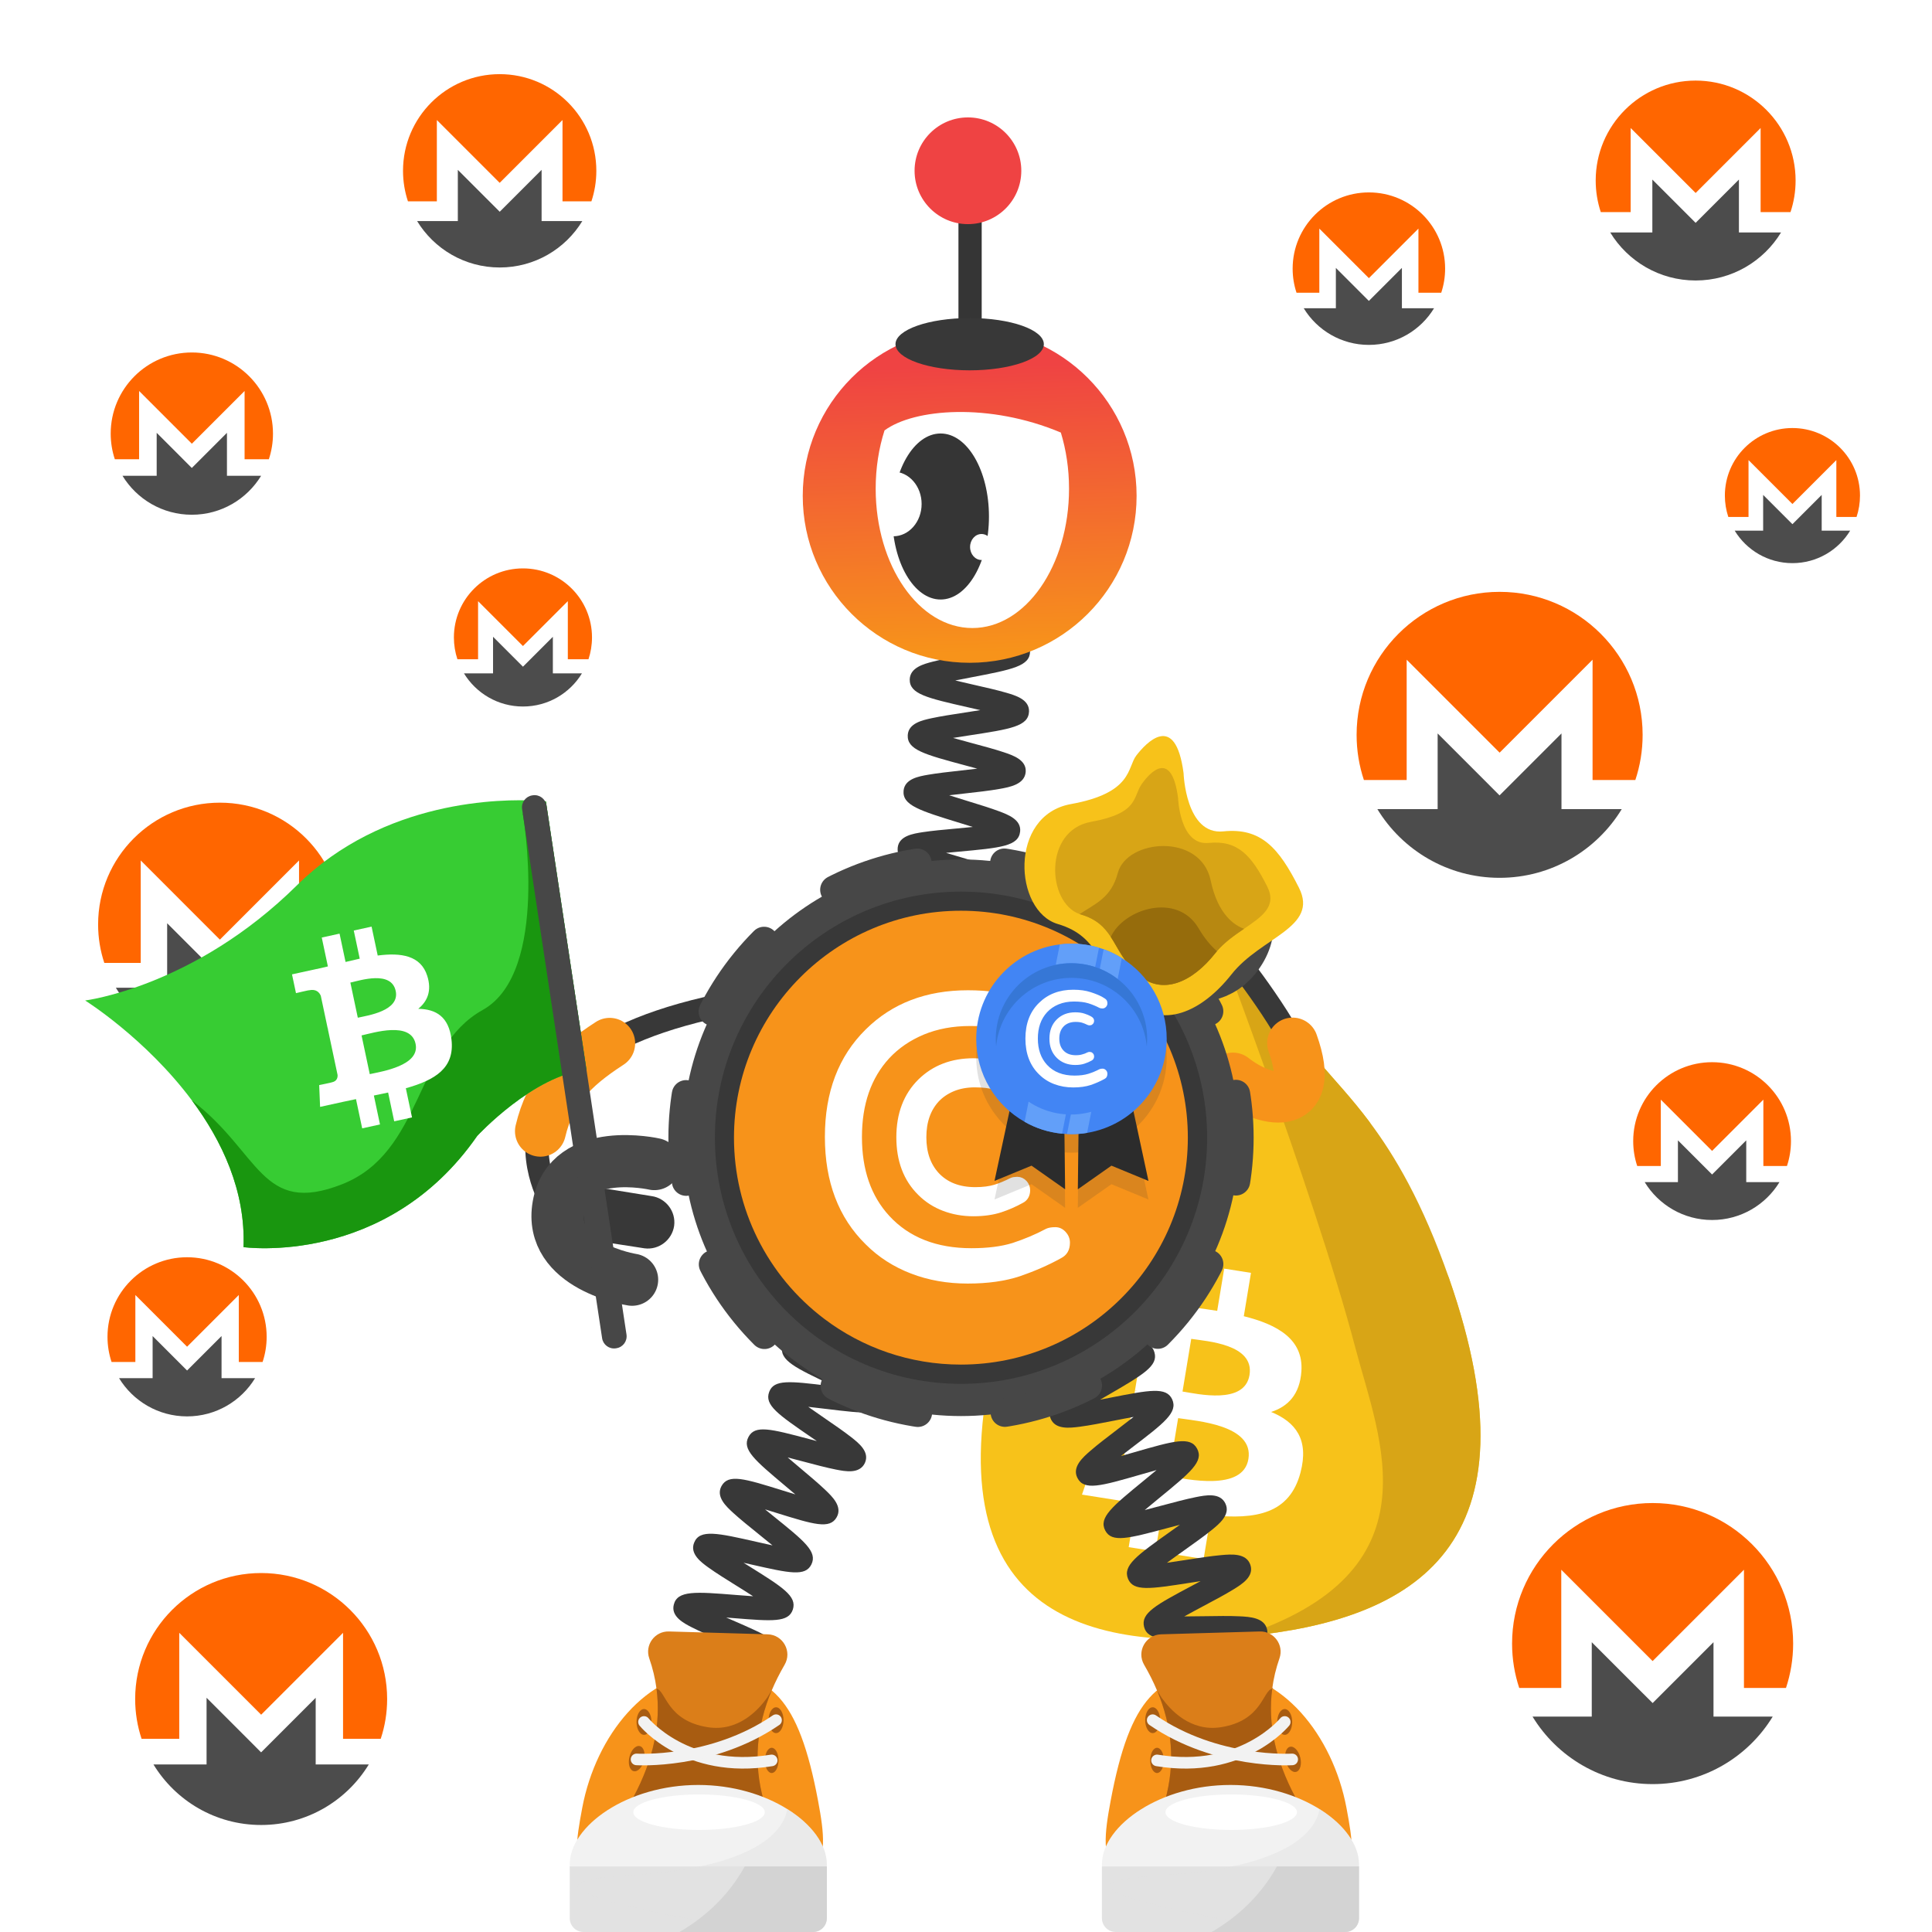 <svg width="1000" height="1000" viewBox="0 0 1000 1000" fill="none" xmlns="http://www.w3.org/2000/svg">
<rect width="1000" height="1000" fill="white"/>
<path d="M1000 0H0V1000H1000V0Z" fill="white"/>
<path d="M113.821 541.53C148.637 541.53 176.861 513.306 176.861 478.49C176.861 443.674 148.637 415.45 113.821 415.45C79.005 415.45 50.781 443.674 50.781 478.49C50.781 513.306 79.005 541.53 113.821 541.53Z" fill="white"/>
<path d="M113.821 415.46C79.011 415.46 50.781 443.69 50.781 478.5C50.781 485.46 51.911 492.15 53.991 498.41H72.841V445.37L113.811 486.35L154.781 445.37V498.41H173.631C175.711 492.15 176.841 485.46 176.841 478.5C176.861 443.68 148.631 415.46 113.821 415.46Z" fill="#FF6600"/>
<path d="M104.401 495.76L86.521 477.88V511.25H59.961C71.031 529.4 91.011 541.53 113.821 541.53C136.631 541.53 156.621 529.41 167.681 511.25H141.121V477.88L123.241 495.76L113.821 505.18L104.401 495.76Z" fill="#4C4C4C"/>
<path d="M96.831 733.13C119.579 733.13 138.021 714.689 138.021 691.94C138.021 669.191 119.579 650.75 96.831 650.75C74.082 650.75 55.641 669.191 55.641 691.94C55.641 714.689 74.082 733.13 96.831 733.13Z" fill="white"/>
<path d="M96.831 650.75C74.091 650.75 55.641 669.19 55.641 691.94C55.641 696.49 56.381 700.86 57.741 704.95H70.061V670.29L96.831 697.06L123.601 670.29V704.95H135.921C137.281 700.86 138.021 696.49 138.021 691.94C138.021 669.19 119.571 650.75 96.831 650.75Z" fill="#FF6600"/>
<path d="M90.673 703.22L78.993 691.53V713.34H61.633C68.863 725.2 81.923 733.12 96.833 733.12C111.743 733.12 124.803 725.2 132.033 713.34H114.673V691.53L102.993 703.21L96.833 709.37L90.673 703.22Z" fill="#4C4C4C"/>
<path d="M855.388 923.45C895.562 923.45 928.128 890.883 928.128 850.71C928.128 810.537 895.562 777.97 855.388 777.97C815.215 777.97 782.648 810.537 782.648 850.71C782.648 890.883 815.215 923.45 855.388 923.45Z" fill="white"/>
<path d="M855.388 777.97C815.218 777.97 782.648 810.54 782.648 850.71C782.648 858.74 783.949 866.46 786.349 873.69H808.109V812.49L855.388 859.77L902.668 812.49V873.69H924.418C926.818 866.46 928.128 858.74 928.128 850.71C928.128 810.54 895.558 777.97 855.388 777.97Z" fill="#FF6600"/>
<path d="M844.522 870.64L823.892 850V888.51H793.242C806.012 909.46 829.072 923.45 855.392 923.45C881.712 923.45 904.782 909.46 917.552 888.51H886.902V850L866.272 870.63L855.402 881.5L844.522 870.64Z" fill="#4C4C4C"/>
<path d="M886.174 631.46C908.723 631.46 927.004 613.18 927.004 590.63C927.004 568.08 908.723 549.8 886.174 549.8C863.624 549.8 845.344 568.08 845.344 590.63C845.344 613.18 863.624 631.46 886.174 631.46Z" fill="white"/>
<path d="M886.174 549.79C863.624 549.79 845.344 568.08 845.344 590.63C845.344 595.14 846.074 599.47 847.424 603.53H859.634V569.17L886.174 595.71L912.714 569.17V603.53H924.924C926.274 599.47 927.004 595.14 927.004 590.63C927.014 568.08 908.724 549.79 886.174 549.79Z" fill="#FF6600"/>
<path d="M880.071 601.82L868.491 590.24V611.86H851.281C858.451 623.62 871.391 631.47 886.171 631.47C900.951 631.47 913.901 623.62 921.061 611.86H903.851V590.24L892.271 601.82L886.171 607.92L880.071 601.82Z" fill="#4C4C4C"/>
<path d="M776.19 454.36C817.064 454.36 850.2 421.225 850.2 380.35C850.2 339.475 817.064 306.34 776.19 306.34C735.315 306.34 702.18 339.475 702.18 380.35C702.18 421.225 735.315 454.36 776.19 454.36Z" fill="white"/>
<path d="M776.19 306.34C735.32 306.34 702.18 339.48 702.18 380.35C702.18 388.52 703.5 396.38 705.95 403.73H728.09V341.46L776.2 389.57L824.31 341.46V403.73H846.45C848.9 396.38 850.22 388.52 850.22 380.35C850.2 339.48 817.06 306.34 776.19 306.34Z" fill="#FF6600"/>
<path d="M765.12 400.63L744.12 379.63V418.81H712.93C725.92 440.13 749.39 454.36 776.17 454.36C802.95 454.36 826.42 440.13 839.41 418.81H808.22V379.63L787.22 400.63L776.16 411.69L765.12 400.63Z" fill="#4C4C4C"/>
<path d="M927.759 291.48C947.072 291.48 962.729 275.823 962.729 256.51C962.729 237.197 947.072 221.54 927.759 221.54C908.446 221.54 892.789 237.197 892.789 256.51C892.789 275.823 908.446 291.48 927.759 291.48Z" fill="white"/>
<path d="M927.759 221.55C908.449 221.55 892.789 237.21 892.789 256.52C892.789 260.38 893.419 264.09 894.569 267.57H905.029V238.15L927.759 260.88L950.489 238.15V267.57H960.949C962.109 264.1 962.729 260.38 962.729 256.52C962.729 237.2 947.069 221.55 927.759 221.55Z" fill="#FF6600"/>
<path d="M922.525 266.09L912.605 256.17V274.68H897.875C904.015 284.75 915.095 291.48 927.755 291.48C940.415 291.48 951.495 284.75 957.635 274.68H942.905V256.17L932.985 266.09L927.755 271.32L922.525 266.09Z" fill="#4C4C4C"/>
<path d="M877.667 145.17C906.237 145.17 929.397 122.01 929.397 93.44C929.397 64.87 906.237 41.71 877.667 41.71C849.098 41.71 825.938 64.87 825.938 93.44C825.938 122.01 849.098 145.17 877.667 145.17Z" fill="white"/>
<path d="M877.66 41.71C849.09 41.71 825.93 64.88 825.93 93.44C825.93 99.15 826.86 104.64 828.56 109.78H844.03V66.26L877.66 99.89L911.29 66.26V109.79H926.76C928.47 104.65 929.4 99.16 929.4 93.45C929.4 64.88 906.23 41.71 877.66 41.71Z" fill="#FF6600"/>
<path d="M869.933 107.62L855.253 92.94V120.33H833.453C842.533 135.23 858.933 145.18 877.653 145.18C896.373 145.18 912.783 135.23 921.863 120.33H900.063V92.94L885.383 107.62L877.653 115.35L869.933 107.62Z" fill="#4C4C4C"/>
<path d="M708.54 178.53C730.339 178.53 748.01 160.859 748.01 139.06C748.01 117.261 730.339 99.59 708.54 99.59C686.742 99.59 669.07 117.261 669.07 139.06C669.07 160.859 686.742 178.53 708.54 178.53Z" fill="white"/>
<path d="M708.54 99.59C686.75 99.59 669.07 117.26 669.07 139.06C669.07 143.42 669.78 147.61 671.08 151.53H682.88V118.32L708.53 143.97L734.18 118.32V151.53H745.98C747.28 147.61 747.99 143.42 747.99 139.06C748 117.26 730.33 99.59 708.54 99.59Z" fill="#FF6600"/>
<path d="M702.642 149.87L691.442 138.67V159.56H674.812C681.742 170.93 694.252 178.52 708.532 178.52C722.812 178.52 735.332 170.93 742.252 159.56H725.623V138.66L714.422 149.86L708.522 155.76L702.642 149.87Z" fill="#4C4C4C"/>
<path d="M258.649 138.46C286.285 138.46 308.689 116.056 308.689 88.42C308.689 60.784 286.285 38.38 258.649 38.38C231.013 38.38 208.609 60.784 208.609 88.42C208.609 116.056 231.013 138.46 258.649 138.46Z" fill="white"/>
<path d="M258.641 38.38C231.011 38.38 208.602 60.79 208.602 88.42C208.602 93.94 209.501 99.25 211.151 104.22H226.112V62.12L258.631 94.64L291.151 62.12V104.22H306.112C307.762 99.25 308.661 93.94 308.661 88.42C308.681 60.78 286.271 38.38 258.641 38.38Z" fill="#FF6600"/>
<path d="M251.161 102.12L236.971 87.93V114.42H215.891C224.671 128.83 240.541 138.45 258.651 138.45C276.761 138.45 292.621 128.83 301.411 114.42H280.331V87.93L266.141 102.12L258.661 109.6L251.161 102.12Z" fill="#4C4C4C"/>
<path d="M99.289 266.43C122.485 266.43 141.289 247.626 141.289 224.43C141.289 201.234 122.485 182.43 99.289 182.43C76.093 182.43 57.289 201.234 57.289 224.43C57.289 247.626 76.093 266.43 99.289 266.43Z" fill="white"/>
<path d="M99.287 182.44C76.097 182.44 57.297 201.25 57.297 224.44C57.297 229.07 58.047 233.53 59.437 237.7H71.997V202.37L99.297 229.67L126.597 202.37V237.7H139.157C140.547 233.53 141.297 229.07 141.297 224.44C141.277 201.24 122.477 182.44 99.287 182.44Z" fill="#FF6600"/>
<path d="M93.008 235.94L81.099 224.03V246.26H63.398C70.768 258.35 84.089 266.43 99.279 266.43C114.479 266.43 127.788 258.35 135.158 246.26H117.469V224.03L105.559 235.94L99.279 242.22L93.008 235.94Z" fill="#4C4C4C"/>
<path d="M270.677 365.69C290.416 365.69 306.417 349.689 306.417 329.95C306.417 310.211 290.416 294.21 270.677 294.21C250.939 294.21 234.938 310.211 234.938 329.95C234.938 349.689 250.939 365.69 270.677 365.69Z" fill="white"/>
<path d="M270.677 294.2C250.937 294.2 234.938 310.21 234.938 329.94C234.938 333.88 235.578 337.68 236.758 341.23H247.448V311.16L270.677 334.39L293.907 311.16V341.23H304.598C305.778 337.68 306.417 333.88 306.417 329.94C306.427 310.21 290.417 294.2 270.677 294.2Z" fill="#FF6600"/>
<path d="M265.341 339.74L255.201 329.6V348.52H240.141C246.411 358.81 257.751 365.69 270.681 365.69C283.621 365.69 294.951 358.82 301.221 348.52H286.161V329.6L276.021 339.74L270.681 345.08L265.341 339.74Z" fill="#4C4C4C"/>
<path d="M135.171 944.62C171.185 944.62 200.381 915.424 200.381 879.41C200.381 843.395 171.185 814.2 135.171 814.2C99.156 814.2 69.961 843.395 69.961 879.41C69.961 915.424 99.156 944.62 135.171 944.62Z" fill="white"/>
<path d="M135.171 814.2C99.161 814.2 69.961 843.4 69.961 879.41C69.961 886.61 71.131 893.53 73.281 900.01H92.781V845.14L135.171 887.53L177.561 845.14V900.01H197.061C199.221 893.53 200.381 886.61 200.381 879.41C200.381 843.4 171.181 814.2 135.171 814.2Z" fill="#FF6600"/>
<path d="M125.417 897.27L106.917 878.77V913.29H79.438C90.888 932.07 111.557 944.61 135.157 944.61C158.757 944.61 179.427 932.07 190.877 913.29H163.397V878.77L144.897 897.27L135.147 907.02L125.417 897.27Z" fill="#4C4C4C"/>



<!-- next -->
<path d="M644.84 846.94C643.77 847.05 642.7 847.15 641.63 847.24C553.87 855.25 477.18 829.7 519.75 680.97C542.71 600.75 586.21 469.65 586.21 469.65L572.929 450.68C571.259 448.4 572.959 445.2 575.779 445.29C575.779 445.29 560.94 433.77 567.3 435.34C576.63 437.65 586.23 438.39 593.75 432.41L597.689 413.81C602.069 410.32 616.969 431.88 627.579 448.62C629.389 451.49 631.079 454.21 632.559 456.64C632.659 464.89 632.729 471.38 632.729 471.39C648.139 514.08 665.31 529.16 683.63 550.7C691.01 559.37 699.59 568.37 708.76 580.59C723.61 606.98 738.31 635.11 750 661.59C798.18 799.67 732.5 838.42 644.84 846.94Z" fill="#F7C21A"/>
<path d="M644.842 846.94C643.772 847.05 642.702 847.15 641.632 847.24C745.252 814.03 713.961 744.96 701.521 697.57C680.341 616.86 623.922 469.47 623.922 469.47L627.581 448.62L628.642 437.9C625.112 451.6 632.402 442.23 632.562 456.64C632.662 464.89 632.731 471.38 632.731 471.39C648.141 514.08 665.312 529.16 683.632 550.7C691.012 559.37 699.592 568.37 708.762 580.59C721.912 598.11 736.272 622.26 750.002 661.59C798.182 799.67 732.502 838.42 644.842 846.94Z" fill="#D8A516"/>
<path d="M604.397 466.12L582.007 437.54C582.007 437.54 581.627 438.45 575.347 438.1C569.067 437.75 569.066 437.75 563.366 436.79C562.216 436.6 582.977 447.88 582.397 448.93C581.957 449.73 598.557 468.12 598.557 468.12L604.397 466.12Z" fill="#3A3A3A"/>
<path d="M593.92 474.57L577.359 522.93L610.149 473.21L593.92 474.57Z" fill="#3A3A3A"/>
<path d="M647.428 460.61L587.048 472.69C584.658 473.17 582.338 471.62 581.858 469.23L581.798 468.93C581.318 466.54 582.868 464.22 585.258 463.74L645.638 451.66C648.028 451.18 650.347 452.73 650.827 455.12L650.888 455.42C651.358 457.81 649.818 460.14 647.428 460.61Z" fill="white"/>
<path d="M649.102 472.61L582.331 478.23C579.791 478.44 577.562 476.56 577.352 474.02C577.142 471.48 579.022 469.25 581.562 469.03L648.331 463.41C650.871 463.2 653.102 465.08 653.322 467.62C653.532 470.16 651.642 472.39 649.102 472.61Z" fill="white"/>
<path d="M621.921 503.57C626.921 491.86 628.131 479.67 623.331 467.51C622.391 465.14 624.151 462.57 626.701 462.65C628.871 462.71 630.701 462.87 630.901 463.51C637.521 477.59 637.151 493.18 630.331 507.14C629.401 508.71 626.062 509.24 623.712 508.18C621.952 507.39 621.161 505.34 621.921 503.57Z" fill="white"/>
<path d="M646.741 711.75C644.181 727.18 619.901 721.49 612.071 720.26L616.581 692.99C624.421 694.22 649.411 695.66 646.741 711.75ZM646.172 755.19C643.372 772.15 614.221 765.56 604.821 764.09L609.802 734.02C619.202 735.5 649.102 737.5 646.172 755.19ZM673.602 709.73C674.702 693.3 661.422 685.64 643.792 681.27L647.502 658.83L633.642 656.64L630.021 678.49C626.381 677.91 622.642 677.4 618.932 676.88L622.571 654.89L608.722 652.7L605.002 675.13C601.992 674.72 599.031 674.31 596.161 673.85L596.172 673.78L577.052 670.75L574.642 685.34C574.642 685.34 584.912 686.77 584.712 686.92C590.332 687.81 591.621 691.31 591.691 694.16L587.462 719.72C587.852 719.78 588.351 719.88 588.911 720.05C588.451 719.98 587.951 719.9 587.451 719.82L581.521 755.63C580.981 757.33 579.492 759.94 575.562 759.33C575.712 759.51 565.481 757.73 565.481 757.73L560.031 773.61L578.071 776.46C581.431 776.99 584.722 777.57 587.962 778.11L584.212 800.8L598.062 802.99L601.781 780.54C605.571 781.22 609.242 781.83 612.842 782.39L609.132 804.74L622.991 806.93L626.741 784.28C650.261 786.65 667.532 783.44 673.132 762.2C677.642 745.1 670.632 736.04 657.922 730.82C666.612 728.06 672.812 721.75 673.602 709.73Z" fill="white"/>
<path d="M285.351 621.96C285.351 621.96 228.241 529.009 430.041 512.479" stroke="#383838" stroke-width="12.035" stroke-miterlimit="10"/>
<path d="M279.734 585.509C284.734 564.459 295.984 552.739 315.574 540.029" stroke="#F7931A" stroke-width="26.366" stroke-miterlimit="10" stroke-linecap="round"/>
<path fill-rule="evenodd" clip-rule="evenodd" d="M299.71 627.189C300.75 619.789 307.65 614.519 315.05 615.499L337.25 619.099C344.65 620.139 349.919 627.039 348.939 634.439C347.899 641.839 341 647.109 333.6 646.129L313.199 642.979C305.729 641.939 298.68 634.589 299.71 627.189Z" fill="#383838"/>
<path d="M639.051 495.46C639.051 495.46 760.491 647.33 564.711 512.49" stroke="#383838" stroke-width="12.035" stroke-miterlimit="10"/>
<path d="M669.061 539.899C682.301 576.989 654.051 570.629 638.141 558.009" stroke="#F7931A" stroke-width="26.366" stroke-miterlimit="10" stroke-linecap="round"/>
<path fill-rule="evenodd" clip-rule="evenodd" d="M629.538 487.109C633.958 481.079 632.678 472.489 626.708 468.029L609.888 456.059C603.858 451.639 595.267 452.919 590.807 458.889C586.387 464.919 587.658 473.509 593.638 477.969L610.458 489.939C616.538 494.409 625.128 493.139 629.538 487.109Z" fill="#383838"/>
<path d="M586.922 494.1C586.922 494.1 622.871 519.73 640.941 493.25C659.011 466.77 620.401 443.18 620.401 443.18" stroke="#474747" stroke-width="27" stroke-miterlimit="10" stroke-linecap="round" stroke-linejoin="round"/>
<path d="M607.971 927.36C608.391 927.11 609.631 925.96 609.791 923.92L597.791 922.98C598.371 915.55 607.3 914.21 628.87 910.99C630.7 910.72 632.751 910.41 634.851 910.08C632.301 909.5 629.771 908.96 627.551 908.48C607.241 904.09 598.831 902.27 598.731 895.1C598.631 887.59 607.431 885.47 628.681 880.35C630.251 879.97 631.991 879.55 633.771 879.11C631.371 878.82 629.021 878.56 626.941 878.32C620.541 877.6 614.501 876.93 609.731 876.09C604.931 875.25 597.68 873.97 596.99 867.93C596.13 860.58 604.591 857.49 625.021 850.01C626.321 849.53 627.751 849.01 629.221 848.47C627.181 848.49 625.19 848.52 623.41 848.55C602.58 848.89 593.961 849.03 592.181 842.1C590.361 834.93 598.281 830.72 617.401 820.55C618.651 819.88 620.021 819.16 621.431 818.4C619.451 818.7 617.531 819 615.791 819.27C595.171 822.48 586.631 823.81 583.881 817.22C581.061 810.32 588.351 805.14 605.961 792.62C607.421 791.58 609.061 790.42 610.721 789.22C608.501 789.8 606.331 790.38 604.401 790.89C583.911 796.37 575.441 798.64 572.061 792.18C568.601 785.55 575.48 779.91 592.12 766.28C594.09 764.67 596.381 762.79 598.631 760.9C595.771 761.69 592.881 762.52 590.401 763.24C569.661 769.22 561.081 771.7 557.671 764.97C554.761 759.31 560.531 754.28 564.361 750.96C568.131 747.67 573.331 743.71 578.361 739.87C580.881 737.95 583.91 735.63 586.74 733.4C583.32 734.01 579.751 734.71 576.761 735.3C570.451 736.54 563.93 737.82 558.87 738.47C553.76 739.13 546.041 740.12 543.731 734.06C541.441 728.06 547.771 723.83 551.971 721.02C556.061 718.29 561.661 715.04 567.071 711.91C570.101 710.15 573.801 708.01 577.171 705.96C573.591 706.05 569.791 706.22 566.641 706.36C545.211 707.31 535.431 707.74 533.821 700.11C532.481 693.86 539.371 690.68 543.921 688.58C548.341 686.54 554.071 684.33 560.131 681.99C563.391 680.73 567.371 679.19 571.021 677.69C567.611 677.27 564.001 676.88 561.001 676.56C539.561 674.27 529.78 673.22 529.28 665.44C528.86 657.99 537.32 656 557.74 651.19C565.72 649.31 577.791 646.47 580.151 644.81C579.761 645.09 578.641 646.32 578.641 648.33H590.681C590.681 655.8 581.851 657.88 560.501 662.91C559.161 663.23 557.691 663.57 556.181 663.93C558.321 664.17 560.41 664.39 562.28 664.6C568.67 665.28 574.711 665.93 579.481 666.74C584.271 667.55 591.501 668.79 592.261 674.78C593.211 682.11 584.801 685.36 564.461 693.21C563.381 693.63 562.211 694.08 561.011 694.55C562.801 694.48 564.531 694.4 566.101 694.33C586.921 693.41 595.541 693.03 597.521 699.93C599.611 706.95 591.851 711.45 573.111 722.32C571.961 722.99 570.71 723.71 569.41 724.47C571.18 724.13 572.9 723.79 574.45 723.49C595.13 719.43 603.691 717.75 606.721 724.3C609.761 731.06 602.71 736.45 585.66 749.45C583.99 750.72 582.101 752.17 580.191 753.65C582.601 752.98 584.981 752.29 587.061 751.69C607.641 745.76 616.151 743.3 619.631 749.86C623.131 756.45 616.28 762.06 599.74 775.61C597.56 777.39 594.991 779.5 592.521 781.59C595.561 780.82 598.651 779.99 601.291 779.29C607.491 777.63 613.891 775.92 618.891 774.92C623.921 773.92 631.521 772.4 634.261 778.22C637.031 783.93 631.111 788.74 627.191 791.93C623.351 795.05 618.061 798.81 612.941 802.45C610.261 804.36 607.011 806.67 604.011 808.89C607.411 808.42 610.98 807.86 613.95 807.4C620.36 806.4 626.981 805.37 632.131 804.92C637.311 804.46 645.141 803.77 647.191 809.99C649.211 816.04 642.741 820.02 638.461 822.66C634.281 825.24 628.571 828.27 623.061 831.21C620.031 832.82 616.351 834.78 612.981 836.66C616.461 836.65 620.161 836.6 623.231 836.55C629.731 836.44 636.461 836.34 641.641 836.6C646.851 836.86 654.721 837.26 655.901 843.7C657.251 851.07 649.031 854.08 629.171 861.35C626.021 862.5 622.21 863.9 618.66 865.28C621.95 865.7 625.401 866.09 628.291 866.41C649.721 868.81 659.501 869.91 660.001 877.66C660.411 885.13 651.951 887.16 631.511 892.09C628.331 892.86 624.491 893.78 620.891 894.72C624.051 895.45 627.341 896.16 630.101 896.76C651.121 901.3 660.721 903.37 660.421 911.13C660.211 918.52 651.56 919.81 630.66 922.93C622.6 924.1 610.441 925.92 607.971 927.36Z" fill="#383838"/>
<path d="M505.14 627.51C502.63 621.58 508.871 616.81 513.001 613.65C517.151 610.48 522.771 606.73 528.211 603.11C530.161 601.81 532.41 600.31 534.65 598.79C531.5 599.33 528.29 599.93 525.56 600.44C519.44 601.58 513.12 602.76 508.27 603.35C503.34 603.96 495.88 604.87 493.6 599.07C490.82 591.93 498.58 587.01 517.32 575.14C519.34 573.86 521.68 572.38 523.99 570.88C520.67 571.35 517.27 571.87 514.39 572.32C507.99 573.31 501.94 574.25 497.1 574.7C492.16 575.16 484.68 575.85 482.62 569.94C480.46 563.87 487.05 559.45 491.41 556.53C495.8 553.59 501.7 550.17 507.4 546.87C509.54 545.63 512.051 544.18 514.501 542.72C510.961 543.02 507.301 543.39 504.211 543.7C497.801 544.35 491.741 544.96 486.921 545.15C481.971 545.35 474.49 545.64 472.78 539.6C470.6 532.08 479.63 527.71 499.41 518.13C501.8 516.97 504.62 515.61 507.36 514.24C503.49 514.16 499.371 514.16 495.971 514.15C489.541 514.14 483.47 514.14 478.68 513.84C473.72 513.53 466.24 513.07 465.23 506.82C463.92 499.05 473.4 495.95 494.18 489.15C496.96 488.24 500.29 487.15 503.45 486.06C499.71 485.37 495.7 484.72 492.39 484.17C486.16 483.15 479.73 482.09 474.89 480.98C469.92 479.84 462.411 478.11 462.501 471.63C462.501 465.24 470.04 463.56 475.02 462.46C479.9 461.38 486.38 460.36 492.64 459.39C495.6 458.93 499.12 458.38 502.49 457.8C499.51 456.88 496.45 455.98 493.85 455.22C487.59 453.38 481.12 451.48 476.23 449.7C471.35 447.91 463.96 445.21 464.64 438.79C465.26 432.63 472.64 431.5 477.53 430.74C482.33 430 488.41 429.45 494.85 428.86C497.46 428.62 500.491 428.34 503.501 428.03C501.291 427.34 499.11 426.67 497.19 426.08C475.85 419.53 467.01 416.82 467.69 409.23C468.31 403.1 475.56 401.85 480.36 401.01C485.08 400.19 491.101 399.52 497.461 398.81C499.991 398.53 502.91 398.2 505.82 397.85C503.71 397.27 501.631 396.71 499.791 396.22C478.341 390.46 469.46 388.07 469.85 380.49C470.2 374.33 477.461 372.77 482.261 371.73C487.001 370.71 493.031 369.79 499.421 368.81C501.841 368.44 504.62 368.02 507.41 367.56C505.27 367.06 503.161 366.58 501.291 366.16C479.701 361.26 470.77 359.23 470.87 351.68C471.04 345.48 478.241 343.64 483.001 342.42C487.731 341.21 494.03 340.01 500.12 338.84C508.19 337.3 520.38 334.97 522.81 333.42C522.37 333.7 521.12 334.98 521.12 337.13H533.16C533.16 344.78 524.151 346.5 502.381 350.66C499.981 351.12 497.2 351.65 494.44 352.21C497.72 353 501.101 353.77 503.961 354.42C510.271 355.85 516.23 357.21 520.89 358.57C525.63 359.96 532.8 362.05 532.62 368.25C532.32 375.96 523.22 377.35 501.24 380.71C498.84 381.08 496.051 381.5 493.291 381.95C496.601 382.89 500.031 383.81 502.921 384.59C509.151 386.26 515.03 387.84 519.61 389.38C524.28 390.95 531.35 393.32 530.9 399.52C530.4 406.02 522.57 407.42 517.4 408.34C512.17 409.28 505.371 410.04 498.791 410.77C496.521 411.02 493.911 411.31 491.291 411.63C494.531 412.68 497.881 413.71 500.721 414.58C506.851 416.46 512.641 418.24 517.131 419.92C521.721 421.64 528.65 424.24 528.02 430.37C527.23 437.99 518.07 438.82 495.94 440.85C494.03 441.02 491.88 441.22 489.68 441.44C492.31 442.24 494.94 443.01 497.23 443.68C503.2 445.43 509.361 447.24 513.971 448.91C518.611 450.59 525.61 453.12 525.18 459.23C524.69 466.57 515.85 467.95 494.49 471.29C493.47 471.45 492.37 471.62 491.24 471.8C492.32 471.98 493.35 472.15 494.33 472.31C515.64 475.81 524.461 477.25 525.041 484.52C525.541 491.56 518.02 494.02 497.91 500.6C496.47 501.07 494.891 501.59 493.261 502.13C494.201 502.13 495.12 502.13 495.98 502.13C518.2 502.16 527.39 502.17 529.12 509.45C530.77 516.34 523.66 519.78 504.66 528.98C502.62 529.97 500.311 531.09 497.971 532.24C499.741 532.07 501.461 531.9 503.011 531.74C525.121 529.51 534.27 528.58 536.6 535.78C538.53 541.56 532.35 545.66 528.27 548.36C524.25 551.02 519 554.07 513.43 557.29C511.31 558.52 508.88 559.93 506.45 561.36C508.59 561.04 510.681 560.72 512.541 560.43C534.451 557.04 543.511 555.63 546.171 562.72C548.351 568.47 542.31 572.84 538.32 575.73C534.38 578.58 529.221 581.85 523.751 585.31C521.601 586.67 519.12 588.24 516.66 589.84C519.01 589.42 521.32 588.99 523.35 588.61C545.03 584.57 554 582.9 556.85 589.9C559.2 595.64 553.241 600.17 549.291 603.16C545.401 606.12 540.05 609.68 534.87 613.12C528.05 617.66 517.74 624.53 516.1 626.89C516.4 626.46 517.051 624.79 516.221 622.81L505.14 627.51Z" fill="#383838"/>
<path d="M352.929 930.65C353.469 930.26 354.538 928.8 354.398 926.79L342.389 927.6C341.959 921.25 349.189 918.84 353.979 917.24C358.719 915.66 364.979 914.02 371.019 912.43C373.349 911.82 376.079 911.1 378.759 910.37C375.579 909.72 372.289 909.1 369.509 908.58C349.549 904.82 341.289 903.27 341.289 895.98C341.289 888.31 350.648 886.68 371.148 883.09C373.608 882.66 376.488 882.15 379.318 881.63C376.108 880.64 372.758 879.67 369.938 878.86C350.378 873.19 342.279 870.85 343.019 863.55C343.849 855.89 353.318 855.31 374.068 854.04C376.718 853.88 379.849 853.69 382.889 853.46C379.679 852 376.278 850.52 373.438 849.29C367.708 846.8 362.298 844.45 358.118 842.32C354.028 840.23 347.189 836.73 348.749 830.58C350.589 823.11 360.069 823.87 380.839 825.54C383.529 825.76 386.719 826.01 389.809 826.22C386.839 824.29 383.669 822.31 381.039 820.67C375.949 817.5 370.688 814.22 366.858 811.47C363.108 808.79 356.829 804.29 359.309 798.43C362.169 791.38 371.398 793.47 391.618 798.06C394.088 798.62 396.999 799.28 399.849 799.89C397.379 797.84 394.809 795.77 392.629 794.02C387.919 790.22 383.039 786.3 379.519 783.07C375.889 779.74 370.408 774.72 373.448 769.18C377.028 762.73 385.238 765.29 405.068 771.46C407.068 772.08 409.338 772.79 411.648 773.49C409.838 771.94 408.028 770.43 406.448 769.1C390.558 755.75 383.979 750.22 387.419 743.75C390.749 737.4 398.939 739.58 418.749 744.83C420.009 745.16 421.369 745.53 422.789 745.9C421.779 745.21 420.808 744.54 419.908 743.92C402.698 732.11 395.579 727.23 398.129 720.45C400.559 713.86 408.809 714.86 428.749 717.28C429.829 717.41 430.979 717.55 432.169 717.69C431.549 717.4 430.948 717.11 430.368 716.84C411.858 708.11 403.408 704.13 404.868 696.95C406.288 690.07 414.559 689.73 434.549 688.92C435.889 688.87 437.349 688.81 438.849 688.74C437.959 688.47 437.098 688.21 436.278 687.97C416.018 681.89 407.629 679.38 408.019 672.05C408.429 664.97 416.609 663.54 436.389 660.08C444.079 658.73 455.698 656.7 458.068 655.26C457.488 655.61 456.299 657 456.299 659.04H468.339C468.339 666.71 458.979 668.34 438.469 671.93C435.929 672.38 432.919 672.9 429.999 673.45C433.319 674.51 436.818 675.56 439.738 676.43C445.698 678.22 451.339 679.91 455.719 681.53C460.019 683.12 467.209 685.78 466.379 692.06C465.459 699.69 455.928 700.08 435.028 700.93C432.288 701.04 429.038 701.18 425.908 701.35C429.148 702.95 432.619 704.59 435.499 705.95C440.899 708.5 446.489 711.13 450.599 713.4C454.619 715.62 461.338 719.33 459.608 725.42C457.428 732.88 447.989 731.73 427.299 729.22C424.619 728.89 421.438 728.51 418.358 728.18C421.188 730.19 424.209 732.26 426.719 733.99C431.689 737.4 436.838 740.93 440.578 743.87C444.438 746.9 450.279 751.48 447.669 757.22C444.929 763.06 437.518 761.6 432.608 760.63C427.798 759.68 421.629 758.05 415.669 756.46C413.279 755.83 410.479 755.08 407.709 754.38C409.939 756.3 412.238 758.24 414.198 759.88C418.868 763.8 423.698 767.86 427.198 771.21C430.758 774.62 436.149 779.77 433.099 785.26C429.529 791.68 421.319 789.13 401.499 782.95C399.809 782.42 397.928 781.84 395.988 781.25C397.458 782.45 398.898 783.61 400.188 784.65C416.448 797.74 423.168 803.16 419.988 809.73C416.848 816.12 408.679 814.27 388.969 809.81C387.699 809.52 386.309 809.21 384.879 808.89C385.759 809.44 386.608 809.97 387.408 810.47C405.228 821.59 412.608 826.19 410.368 833.11C408.128 839.82 399.859 839.16 379.889 837.55C378.639 837.45 377.279 837.34 375.879 837.23C376.699 837.59 377.499 837.93 378.249 838.26C397.639 846.68 405.659 850.16 404.389 857.39C403.159 864.33 394.868 864.84 374.818 866.06C373.338 866.15 371.719 866.25 370.039 866.36C371.179 866.69 372.279 867.01 373.299 867.31C393.599 873.19 402.008 875.62 401.618 882.99C401.208 890.07 393.018 891.5 373.238 894.96C371.488 895.27 369.529 895.61 367.519 895.97C368.999 896.25 370.439 896.52 371.749 896.77C392.569 900.69 401.189 902.31 401.479 909.7C401.789 916.83 393.679 918.96 374.089 924.09C366.549 926.05 355.169 929.03 352.929 930.65Z" fill="#383838"/>
<path d="M497.418 732.95C576.978 732.95 641.468 668.46 641.468 588.9C641.468 509.34 576.978 444.85 497.418 444.85C417.858 444.85 353.367 509.34 353.367 588.9C353.367 668.45 417.858 732.95 497.418 732.95Z" fill="#474747"/>
<path d="M497.422 716.28C567.782 716.28 624.812 659.25 624.812 588.89C624.812 518.54 567.782 461.5 497.422 461.5C427.072 461.5 370.031 518.53 370.031 588.89C370.031 659.25 427.062 716.28 497.422 716.28Z" fill="#383838"/>
<path d="M599.282 690.74C655.532 634.48 655.532 543.28 599.282 487.02C543.032 430.77 451.822 430.77 395.562 487.02C339.312 543.28 339.312 634.48 395.562 690.74C451.812 746.99 543.022 746.99 599.282 690.74Z" stroke="#474747" stroke-width="14.819" stroke-miterlimit="10" stroke-linecap="round" stroke-dasharray="45.27 45.27"/>
<path d="M614.826 588.85C614.826 653.72 562.236 706.31 497.366 706.31C470.816 706.31 446.326 697.5 426.656 682.65C412.096 671.66 400.176 657.35 392.026 640.86C384.266 625.18 379.906 607.52 379.906 588.85C379.906 523.98 432.496 471.39 497.366 471.39C562.236 471.39 614.826 523.98 614.826 588.85Z" fill="#F7931A"/>
<path fill-rule="evenodd" clip-rule="evenodd" d="M541.49 636C542.65 635.46 544.211 635.18 546.251 635.18C548.291 635.18 550.061 636 551.551 637.63C553.051 639.26 553.801 641.1 553.801 643.21C553.801 647.02 552.241 649.67 549.171 651.24C542.571 654.91 535.43 657.97 527.95 660.56C520.4 663.08 511.351 664.37 500.881 664.37C490.411 664.37 480.61 662.67 471.57 659.2C462.52 655.73 454.7 650.7 448.11 644.1C434.03 630.29 426.961 611.73 426.961 588.46C426.961 565.2 434.03 546.7 448.11 532.83C461.78 519.29 479.401 512.56 500.961 512.56C511.371 512.56 520.341 513.85 527.891 516.37C535.441 518.89 541.22 521.27 545.23 523.44C549.24 525.62 551.691 527.39 552.511 528.75C553.331 530.11 553.801 531.81 553.801 533.85C553.801 535.89 553.051 537.73 551.551 539.36C550.051 540.99 548.291 541.81 546.251 541.81C544.211 541.81 542.65 541.54 541.49 540.99C535.85 538 530.06 535.62 524.15 533.78C518.23 531.94 510.891 531.06 502.051 531.06C493.211 531.06 485.251 532.56 478.181 535.48C471.041 538.47 465.121 542.55 460.291 547.72C450.841 557.99 446.141 571.59 446.141 588.53C446.141 605.47 450.831 619.07 460.291 629.34C470.561 640.49 484.781 646.07 502.801 646.07C511.101 646.07 518.24 645.19 524.16 643.35C530.13 641.37 535.91 638.99 541.49 636Z" fill="white"/>
<path fill-rule="evenodd" clip-rule="evenodd" d="M524.143 612.459C524.683 612.189 525.502 612.049 526.522 612.049C527.542 612.049 528.423 612.459 529.173 613.269C529.923 614.089 530.263 615.039 530.263 616.059C530.263 617.959 529.512 619.329 527.952 620.069C524.622 621.909 521.083 623.469 517.343 624.699C513.603 625.919 509.042 626.599 503.812 626.599C498.573 626.599 493.682 625.709 489.192 624.009C484.702 622.309 480.763 619.789 477.423 616.459C470.353 609.519 466.883 600.269 466.883 588.639C466.883 577.009 470.423 567.759 477.423 560.819C484.293 554.089 493.063 550.689 503.883 550.689C509.123 550.689 513.613 551.299 517.353 552.599C521.093 553.889 524.022 555.049 525.992 556.139C528.032 557.229 529.192 558.109 529.662 558.789C530.072 559.469 530.272 560.289 530.272 561.309C530.272 562.329 529.933 563.209 529.183 564.029C528.433 564.849 527.552 565.249 526.532 565.249C525.512 565.249 524.692 565.109 524.152 564.839C521.362 563.339 518.443 562.189 515.513 561.239C512.593 560.289 508.842 559.879 504.492 559.879C500.142 559.879 496.122 560.629 492.522 562.119C488.982 563.619 485.992 565.659 483.612 568.239C478.922 573.409 476.543 580.209 476.543 588.639C476.543 597.069 478.922 603.869 483.612 609.039C488.782 614.619 495.852 617.399 504.832 617.399C508.982 617.399 512.523 616.929 515.513 616.039C518.433 615.119 521.363 613.889 524.143 612.459Z" fill="white" stroke="white" stroke-width="5.873"/>
<path d="M327.173 662.37C327.173 662.37 283.533 655.66 289.053 624.08C294.573 592.5 338.693 602.52 338.693 602.52" stroke="#474747" stroke-width="27" stroke-miterlimit="10" stroke-linecap="round" stroke-linejoin="round"/>
<path fill-rule="evenodd" clip-rule="evenodd" d="M282.551 414.81L303.561 553.81C276.251 556.31 247.001 587.95 247.001 587.95C199.821 655.92 126.051 645.51 126.051 645.51C127.171 616.26 114.79 590.31 99.33 569.57C75.39 537.46 44.07 517.85 44.07 517.85C44.07 517.85 100.47 510.86 153.66 458.27C198.71 413.72 259.921 413.46 277.591 414.43C280.771 414.6 282.551 414.81 282.551 414.81Z" fill="#37CC33"/>
<path fill-rule="evenodd" clip-rule="evenodd" d="M282.549 414.81L303.559 553.81C276.249 556.31 246.999 587.95 246.999 587.95C199.819 655.92 126.049 645.51 126.049 645.51C127.169 616.26 114.788 590.31 99.328 569.57C134.748 596.58 135.079 629.45 177.049 612.97C219.029 596.48 214.758 542.28 249.818 522.77C284.898 503.25 270.599 421.16 270.599 421.16L277.578 414.43C280.768 414.6 282.549 414.81 282.549 414.81Z" fill="#19960F"/>
<path fill-rule="evenodd" clip-rule="evenodd" d="M319.042 697.84L318.742 697.89C315.342 698.4 312.172 696.06 311.652 692.66L270.242 418.78C269.732 415.38 272.072 412.21 275.472 411.69L275.772 411.64C279.172 411.13 282.342 413.47 282.862 416.87L324.272 690.75C324.782 694.16 322.442 697.33 319.042 697.84Z" fill="#474747"/>
<path d="M204.82 512.94C207 523.23 190.4 525.61 185.2 526.76L181.351 508.58C186.551 507.43 202.55 502.21 204.82 512.94ZM215.101 540.27C217.501 551.57 197.641 554.59 191.391 555.97L187.141 535.93C193.401 534.56 212.601 528.48 215.101 540.27ZM221.141 505.1C217.801 494.55 207.621 493 195.501 494.58L192.33 479.62L183.11 481.64L186.2 496.2C183.78 496.73 181.31 497.32 178.86 497.91L175.751 483.25L166.541 485.27L169.711 500.22C167.721 500.7 165.77 501.17 163.86 501.59L163.851 501.54L151.141 504.33L153.2 514.05C153.2 514.05 159.981 512.43 159.891 512.58C163.621 511.76 165.291 513.64 166.041 515.41L169.65 532.45C169.91 532.39 170.251 532.33 170.641 532.3C170.331 532.37 170.001 532.44 169.671 532.52L174.73 556.39C174.81 557.59 174.51 559.59 171.91 560.17C172.05 560.25 165.211 561.64 165.211 561.64L165.681 572.92L177.671 570.29C179.901 569.8 182.111 569.36 184.261 568.9L187.471 584.03L196.681 582.01L193.511 567.04C196.051 566.54 198.501 566.02 200.891 565.49L204.041 580.39L213.261 578.37L210.061 563.27C225.371 558.99 235.39 552.75 233.69 538.08C232.32 526.27 225.72 522.31 216.48 522.16C221.26 518.28 223.591 512.81 221.141 505.1Z" fill="white"/>
<path fill-rule="evenodd" clip-rule="evenodd" d="M612.618 400.2C612.618 400.2 613.659 432.31 633.179 430.32C652.689 428.32 661.939 438.86 672.339 459.5C682.739 480.15 652.708 484.95 637.438 504.31C622.168 523.67 601.508 533.33 584.828 517.72C568.148 502.12 570.179 484.97 547.509 478.27C524.839 471.57 521.999 422.02 554.249 416.2C586.499 410.38 583.358 397.22 588.188 391C593.018 384.77 608.358 367.83 612.618 400.2Z" fill="#F7C21A"/>
<path fill-rule="evenodd" clip-rule="evenodd" d="M643.926 480.74C638.766 484.26 633.136 488.15 628.946 493.46C617.146 508.42 601.186 515.88 588.296 503.83C575.406 491.77 576.976 478.52 559.466 473.35C559.246 473.28 559.026 473.21 558.806 473.13C541.906 467.2 540.076 429.83 564.666 425.39C589.586 420.89 586.266 412.57 590.896 405.92C595.526 399.27 606.476 388.02 609.766 413.03C609.766 413.03 610.576 437.84 625.646 436.3C640.726 434.76 647.876 442.89 655.906 458.85C661.086 469.13 653.286 474.33 643.926 480.74Z" fill="#D8A516"/>
<path fill-rule="evenodd" clip-rule="evenodd" d="M643.933 480.74C639.153 484 633.972 487.58 629.902 492.31C629.582 492.68 629.262 493.07 628.952 493.46C617.152 508.42 601.193 515.88 588.303 503.83C581.443 497.41 578.682 490.66 574.952 484.96C571.682 479.96 567.673 475.77 559.473 473.35C559.253 473.28 559.032 473.21 558.812 473.13C567.323 467.52 575.182 464.6 578.572 451.86C583.262 434.22 621.472 430.97 626.652 455.75C630.402 473.7 639.313 479.11 643.933 480.74Z" fill="#B78811"/>
<path fill-rule="evenodd" clip-rule="evenodd" d="M629.903 492.31C629.583 492.68 629.263 493.07 628.953 493.46C617.153 508.42 601.194 515.88 588.304 503.83C581.444 497.41 578.683 490.66 574.953 484.96C581.523 470.45 609.273 461.59 620.363 480.44C623.523 485.81 626.783 489.62 629.903 492.31Z" fill="#966C0C"/>



<!-- next -->
<g clip-path="url(#clip0_1817_19759)">
<path d="M634.76 998.74C667.7 998.74 694.409 972.03 694.409 939.09C694.409 906.15 667.7 879.44 634.76 879.44C601.82 879.44 575.109 906.15 575.109 939.09C575.109 972.03 601.81 998.74 634.76 998.74Z" fill="#F7931A"/>
<path fill-rule="evenodd" clip-rule="evenodd" d="M634.758 977.93C605.378 977.93 581.027 956.64 576.067 928.69C575.457 932.09 575.117 935.56 575.117 939.1C575.117 972.02 601.848 998.75 634.768 998.75C667.688 998.75 694.418 972.02 694.418 939.1C694.418 935.56 694.078 932.09 693.468 928.69C688.488 956.64 664.138 977.93 634.758 977.93Z" fill="#DB7E19"/>
<path d="M361.818 981.13C428.868 981.13 429.908 966.71 423.438 932.14C413.328 878.15 398.568 865.64 366.898 865.64C335.228 865.64 308.508 897.69 301.358 935.78C294.858 970.35 294.768 981.13 361.818 981.13Z" fill="#F7931A"/>
<path d="M406.116 861.67C403.546 866.09 401.316 870.52 399.446 874.96C399.446 874.96 399.437 874.97 399.427 874.98C391.497 893.78 389.887 912.76 395.267 931.94L377.537 931.51L328.437 930.33L327.797 930.31C338.287 910.7 342.187 891.97 339.807 874.07C339.107 868.75 337.857 863.51 336.047 858.34C333.637 851.42 338.927 844.23 346.257 844.44L397.356 845.92C405.306 846.15 410.116 854.8 406.116 861.67Z" fill="#DB7E19"/>
<path d="M399.427 874.98C399.297 875.17 398.407 876.52 397.057 878.73C392.657 884.95 382.197 896.47 366.387 894.01C345.017 890.68 344.696 875.05 339.856 874.08C339.836 874.06 339.816 874.06 339.816 874.06L339.807 874.07C342.187 891.97 338.287 910.7 327.797 930.31L328.437 930.33L337.337 928.05L336.557 931.83L377.826 928C377.696 929.18 377.597 930.35 377.537 931.51L395.267 931.94C389.887 912.76 391.497 893.78 399.427 874.98Z" fill="#A85C11"/>
<path d="M427.959 965.04C427.959 965.44 427.949 965.86 427.919 966.26C427.159 978.87 414.519 989.85 395.889 996H326.969C308.339 989.85 295.698 978.87 294.938 966.26C294.908 965.86 294.898 965.44 294.898 965.04C294.898 945.06 324.689 923.89 361.429 923.89C379.339 923.89 395.589 928.92 407.549 936.4C420.129 944.24 427.959 954.8 427.959 965.04Z" fill="#F2F2F2"/>
<path d="M427.959 966.09V992.84C427.959 996.79 424.759 1000 420.799 1000H302.059C298.099 1000 294.898 996.79 294.898 992.84V966.09H427.959Z" fill="#E2E2E2"/>
<path opacity="0.5" d="M427.957 965.04C427.957 965.44 427.947 965.86 427.917 966.26C427.157 978.87 414.516 989.85 395.886 996H371.997C328.097 988.32 261.506 974.48 325.886 970.65C394.066 966.59 405.876 946.21 407.546 936.39C420.126 944.24 427.957 954.8 427.957 965.04Z" fill="#E2E2E2"/>
<path d="M427.961 966.09V992.84C427.961 996.79 424.761 1000 420.801 1000H351.711C370.141 989.3 380.24 975.6 385.44 966.09H427.961Z" fill="#D3D3D3"/>
<path d="M361.818 947.18C380.613 947.18 395.849 943.065 395.849 937.99C395.849 932.914 380.613 928.8 361.818 928.8C343.024 928.8 327.789 932.914 327.789 937.99C327.789 943.065 343.024 947.18 361.818 947.18Z" fill="white"/>
<path d="M401.683 897.05C403.82 897.05 405.553 894.059 405.553 890.37C405.553 886.681 403.82 883.69 401.683 883.69C399.545 883.69 397.812 886.681 397.812 890.37C397.812 894.059 399.545 897.05 401.683 897.05Z" fill="#A85C11"/>
<path d="M333.339 897.96C335.476 897.96 337.209 894.969 337.209 891.28C337.209 887.591 335.476 884.6 333.339 884.6C331.202 884.6 329.469 887.591 329.469 891.28C329.469 894.969 331.202 897.96 333.339 897.96Z" fill="#A85C11"/>
<path d="M333.324 911.187C334.201 907.604 333.228 904.287 331.152 903.779C329.076 903.271 326.682 905.765 325.806 909.348C324.929 912.932 325.902 916.249 327.978 916.756C330.054 917.264 332.448 914.771 333.324 911.187Z" fill="#A85C11"/>
<path d="M399.429 917.71C401.378 917.71 402.959 914.786 402.959 911.18C402.959 907.573 401.378 904.65 399.429 904.65C397.479 904.65 395.898 907.573 395.898 911.18C395.898 914.786 397.479 917.71 399.429 917.71Z" fill="#A85C11"/>
<path d="M333.336 891.28C333.336 891.28 355.316 918.47 399.416 911.18" stroke="#F2F2F2" stroke-width="6" stroke-miterlimit="10" stroke-linecap="round"/>
<path d="M329.469 910.67C329.469 910.67 368.489 913.15 401.679 890.36" stroke="#F2F2F2" stroke-width="6" stroke-miterlimit="10" stroke-linecap="round"/>
<path d="M636.478 981.13C569.428 981.13 568.388 966.71 574.858 932.14C584.968 878.15 599.728 865.64 631.398 865.64C663.068 865.64 689.788 897.69 696.938 935.78C703.448 970.35 703.528 981.13 636.478 981.13Z" fill="#F7931A"/>
<path d="M592.187 861.67C594.757 866.09 596.987 870.52 598.857 874.96C598.857 874.96 598.867 874.97 598.877 874.98C606.807 893.78 608.418 912.76 603.038 931.94L620.767 931.51L669.867 930.33L670.507 930.31C660.017 910.7 656.118 891.97 658.498 874.07C659.198 868.75 660.447 863.51 662.257 858.34C664.667 851.42 659.377 844.23 652.047 844.44L600.947 845.92C592.997 846.15 588.187 854.8 592.187 861.67Z" fill="#DB7E19"/>
<path d="M670.513 930.31C660.023 910.7 656.123 891.97 658.503 874.07L658.492 874.06C658.492 874.06 658.482 874.07 658.452 874.08C653.612 875.05 653.293 890.68 631.923 894.01C616.103 896.48 605.643 884.95 601.253 878.73C599.903 876.52 599.013 875.17 598.883 874.98C606.813 893.78 608.423 912.76 603.043 931.94L620.772 931.51C620.722 930.35 620.612 929.18 620.482 928L661.753 931.83L660.973 928.05L669.872 930.33L670.513 930.31Z" fill="#A85C11"/>
<path d="M570.352 965.04C570.352 965.44 570.362 965.86 570.392 966.26C571.152 978.87 583.792 989.85 602.422 996H671.342C689.972 989.85 702.611 978.87 703.371 966.26C703.401 965.86 703.411 965.44 703.411 965.04C703.411 945.06 673.622 923.89 636.882 923.89C618.972 923.89 602.722 928.92 590.762 936.4C578.182 944.24 570.352 954.8 570.352 965.04Z" fill="#F2F2F2"/>
<path d="M570.352 966.09V992.84C570.352 996.79 573.552 1000 577.512 1000H696.252C700.212 1000 703.411 996.79 703.411 992.84V966.09H570.352Z" fill="#E2E2E2"/>
<path opacity="0.5" d="M703.409 965.04C703.409 965.44 703.399 965.86 703.369 966.26C702.609 978.87 689.97 989.85 671.34 996H647.449C603.549 988.32 536.96 974.48 601.34 970.65C669.52 966.59 681.33 946.21 683 936.39C695.58 944.24 703.409 954.8 703.409 965.04Z" fill="#E2E2E2"/>
<path d="M703.414 966.09V992.84C703.414 996.79 700.215 1000 696.255 1000H627.164C645.594 989.3 655.695 975.6 660.895 966.09H703.414Z" fill="#D3D3D3"/>
<path d="M637.272 947.18C656.067 947.18 671.303 943.065 671.303 937.99C671.303 932.914 656.067 928.8 637.272 928.8C618.478 928.8 603.242 932.914 603.242 937.99C603.242 943.065 618.478 947.18 637.272 947.18Z" fill="white"/>
<path d="M596.619 897.05C598.756 897.05 600.489 894.059 600.489 890.37C600.489 886.681 598.756 883.69 596.619 883.69C594.482 883.69 592.75 886.681 592.75 890.37C592.75 894.059 594.482 897.05 596.619 897.05Z" fill="#A85C11"/>
<path d="M664.964 897.96C667.101 897.96 668.833 894.969 668.833 891.28C668.833 887.591 667.101 884.6 664.964 884.6C662.827 884.6 661.094 887.591 661.094 891.28C661.094 894.969 662.827 897.96 664.964 897.96Z" fill="#A85C11"/>
<path d="M670.856 917.117C672.932 916.609 673.904 913.292 673.028 909.708C672.151 906.125 669.758 903.631 667.681 904.139C665.605 904.647 664.632 907.964 665.509 911.548C666.386 915.131 668.779 917.625 670.856 917.117Z" fill="#A85C11"/>
<path d="M598.882 917.71C600.831 917.71 602.411 914.786 602.411 911.18C602.411 907.573 600.831 904.65 598.882 904.65C596.932 904.65 595.352 907.573 595.352 911.18C595.352 914.786 596.932 917.71 598.882 917.71Z" fill="#A85C11"/>
<path d="M664.966 891.28C664.966 891.28 642.975 918.47 598.875 911.18" stroke="#F2F2F2" stroke-width="6" stroke-miterlimit="10" stroke-linecap="round"/>
<path d="M668.843 910.67C668.843 910.67 629.823 913.15 596.633 890.36" stroke="#F2F2F2" stroke-width="6" stroke-miterlimit="10" stroke-linecap="round"/>
</g>
<defs>
<clipPath id="clip0_1817_19759">
<rect width="1000" height="1000" fill="white"/>
</clipPath>
</defs>



<!-- next -->
<path d="M502.109 89.27V178.03" stroke="#353535" stroke-width="12.035" stroke-miterlimit="10"/>
<path d="M501.9 343.06C549.617 343.06 588.3 304.377 588.3 256.66C588.3 208.943 549.617 170.26 501.9 170.26C454.182 170.26 415.5 208.943 415.5 256.66C415.5 304.377 454.182 343.06 501.9 343.06Z" fill="url(#paint0_linear_1817_19568)"/>
<path d="M501.898 191.68C523.1 191.68 540.288 185.622 540.288 178.15C540.288 170.678 523.1 164.62 501.898 164.62C480.695 164.62 463.508 170.678 463.508 178.15C463.508 185.622 480.695 191.68 501.898 191.68Z" fill="#383838"/>
<path d="M501.003 116.01C516.257 116.01 528.623 103.644 528.623 88.39C528.623 73.136 516.257 60.77 501.003 60.77C485.749 60.77 473.383 73.136 473.383 88.39C473.383 103.644 485.749 116.01 501.003 116.01Z" fill="#EF4343"/>
<defs>
<linearGradient id="paint0_linear_1817_19568" x1="504.297" y1="338.123" x2="499.927" y2="189.526" gradientUnits="userSpaceOnUse">
<stop stop-color="#F7931A"/>
<stop offset="1" stop-color="#EF4343"/>
</linearGradient>
</defs>



<!-- next -->
<path d="M457.83 222.78C454.89 231.96 453.25 242.17 453.25 252.94C453.25 292.78 475.65 325.07 503.29 325.07C530.93 325.07 553.33 292.77 553.33 252.94C553.33 242.6 551.81 232.78 549.09 223.89C512.19 208.35 473.2 211.44 457.83 222.78Z" fill="white"/>
<path d="M486.864 310.31C500.684 310.31 511.884 291.07 511.884 267.34C511.884 243.61 500.684 224.37 486.864 224.37C473.044 224.37 461.844 243.61 461.844 267.34C461.844 291.07 473.044 310.31 486.864 310.31Z" fill="#353535"/>
<path d="M462.348 277.58C470.458 277.58 477.028 270.09 477.028 260.86C477.028 251.62 470.448 244.13 462.348 244.13C454.238 244.13 457.068 250.64 457.068 259.88C457.058 269.12 454.238 277.58 462.348 277.58Z" fill="white"/>
<path d="M508.029 289.86C511.299 289.86 513.939 286.85 513.939 283.13C513.939 279.41 511.289 276.4 508.029 276.4C504.759 276.4 502.109 279.41 502.109 283.13C502.119 286.85 504.759 289.86 508.029 289.86Z" fill="white"/>



<!-- next -->




<!-- next -->
<path opacity="0.15" d="M603.885 547.33C603.885 529.69 594.605 514.19 580.655 505.49C577.725 503.64 574.565 502.1 571.255 500.92C570.475 500.64 569.665 500.36 568.855 500.14C565.465 499.12 561.925 498.45 558.275 498.18C557.055 498.09 555.835 498.05 554.595 498.05C552.545 498.05 550.525 498.18 548.555 498.43C524.185 501.41 505.305 522.17 505.305 547.34C505.305 562.31 511.985 575.72 522.515 584.75L514.755 620.85L533.915 612.94L551.305 625.17L550.965 596.49C551.395 596.52 551.825 596.54 552.265 596.55C553.025 596.6 553.805 596.63 554.595 596.63C555.815 596.63 557.025 596.58 558.215 596.49L557.875 625.17L575.265 612.94L594.425 620.85L586.665 584.75C597.205 575.7 603.885 562.3 603.885 547.33Z" fill="#383838"/>
<path d="M525.42 561.6L514.75 611.25L533.91 603.34L551.3 615.57L550.69 564.13L525.42 561.6Z" fill="#2C2C2C"/>
<path d="M583.771 561.6L594.441 611.25L575.281 603.34L557.891 615.57L558.501 564.13L583.771 561.6Z" fill="#2C2C2C"/>
<path d="M603.887 537.74C603.887 562.21 586.067 582.51 562.687 586.38C560.057 586.81 557.357 587.04 554.597 587.04C553.817 587.04 553.027 587.01 552.267 586.96C551.407 586.93 550.577 586.88 549.737 586.78C542.737 586.12 536.167 583.97 530.327 580.64C515.387 572.2 505.297 556.15 505.297 537.74C505.297 512.56 524.177 491.81 548.547 488.83C550.517 488.58 552.537 488.45 554.587 488.45C559.537 488.45 564.317 489.18 568.847 490.55C569.657 490.78 570.467 491.06 571.247 491.33C574.557 492.52 577.717 494.06 580.647 495.91C594.607 504.6 603.887 520.09 603.887 537.74Z" fill="#4285F4"/>
<path d="M568.85 490.54L566.85 500.53L565.43 507.66L551.7 576.8L549.73 586.78C542.73 586.12 536.16 583.97 530.32 580.64L532.42 570.05L544.88 507.36L546.45 499.42L548.55 488.83C550.52 488.58 552.54 488.45 554.59 488.45C559.55 488.44 564.33 489.18 568.85 490.54Z" fill="#629FF9"/>
<path d="M580.656 495.9L578.506 506.69L577.196 513.31L564.836 575.55L562.686 586.37C560.056 586.8 557.356 587.03 554.596 587.03C553.816 587.03 553.026 587 552.266 586.95L554.266 576.91L567.866 508.46L569.256 501.41L571.256 491.32C574.556 492.51 577.716 494.05 580.656 495.9Z" fill="#629FF9"/>
<path d="M554.333 576.87C576.043 576.87 593.643 559.33 593.643 537.71C593.613 516.1 576.023 498.55 554.333 498.55C532.623 498.55 515.023 516.09 515.023 537.71C515.023 559.35 532.623 576.87 554.333 576.87Z" fill="#4285F4"/>
<path fill-rule="evenodd" clip-rule="evenodd" d="M569.1 553.41C569.48 553.23 570.01 553.13 570.69 553.13C571.37 553.13 571.95 553.41 572.46 553.94C572.97 554.47 573.19 555.1 573.19 555.81C573.19 557.07 572.68 557.98 571.65 558.49C569.43 559.7 567.07 560.74 564.55 561.6C562.02 562.43 559.01 562.86 555.5 562.86C551.99 562.86 548.73 562.28 545.69 561.14C542.66 560 540.05 558.31 537.83 556.11C533.1 551.51 530.75 545.32 530.75 537.58C530.75 529.84 533.1 523.65 537.83 519.05C542.41 514.55 548.3 512.28 555.52 512.28C559.01 512.28 562.02 512.71 564.54 513.54C567.07 514.37 568.99 515.18 570.33 515.89C571.67 516.62 572.48 517.2 572.76 517.66C573.04 518.11 573.19 518.67 573.19 519.35C573.19 520.03 572.94 520.64 572.46 521.17C571.95 521.7 571.37 521.98 570.69 521.98C570.01 521.98 569.48 521.88 569.1 521.7C567.2 520.71 565.28 519.91 563.31 519.3C561.34 518.69 558.86 518.39 555.9 518.39C552.94 518.39 550.29 518.87 547.91 519.86C545.53 520.85 543.54 522.21 541.94 523.96C538.78 527.4 537.19 531.92 537.19 537.56C537.19 543.2 538.78 547.72 541.94 551.16C545.38 554.88 550.13 556.72 556.15 556.72C558.93 556.72 561.31 556.42 563.3 555.81C565.26 555.2 567.21 554.39 569.1 553.41Z" fill="white"/>
<path fill-rule="evenodd" clip-rule="evenodd" d="M563.291 545.57C563.471 545.47 563.741 545.42 564.101 545.42C564.451 545.42 564.731 545.55 564.981 545.82C565.231 546.09 565.361 546.4 565.361 546.76C565.361 547.39 565.111 547.85 564.581 548.1C563.471 548.71 562.281 549.24 561.021 549.64C559.761 550.07 558.241 550.27 556.501 550.27C554.731 550.27 553.111 549.99 551.601 549.41C550.081 548.83 548.791 547.99 547.681 546.88C545.331 544.58 544.141 541.5 544.141 537.6C544.141 533.71 545.331 530.62 547.681 528.32C549.951 526.07 552.911 524.93 556.531 524.93C558.271 524.93 559.771 525.13 561.031 525.56C562.291 525.99 563.251 526.37 563.941 526.75C564.621 527.1 565.031 527.41 565.151 527.63C565.301 527.86 565.351 528.14 565.351 528.46C565.351 528.81 565.221 529.09 564.971 529.37C564.721 529.65 564.441 529.77 564.091 529.77C563.741 529.77 563.481 529.72 563.281 529.62C562.341 529.14 561.381 528.74 560.371 528.43C559.381 528.13 558.151 527.98 556.681 527.98C555.211 527.98 553.871 528.23 552.691 528.71C551.501 529.19 550.491 529.9 549.711 530.76C548.121 532.48 547.331 534.75 547.331 537.56C547.331 540.37 548.111 542.64 549.711 544.36C551.431 546.21 553.811 547.14 556.811 547.14C558.201 547.14 559.391 546.99 560.371 546.69C561.371 546.46 562.361 546.06 563.291 545.57Z" fill="white" stroke="white" stroke-width="1.918"/>
<path d="M554.586 506.14C574.936 506.14 591.666 521.66 593.566 541.53C593.696 540.29 593.766 539.03 593.766 537.74C593.766 516.1 576.226 498.56 554.586 498.56C532.946 498.56 515.406 516.1 515.406 537.74C515.406 539.03 515.486 540.29 515.606 541.53C517.506 521.66 534.246 506.14 554.586 506.14Z" fill="#3677D6"/>
</svg>